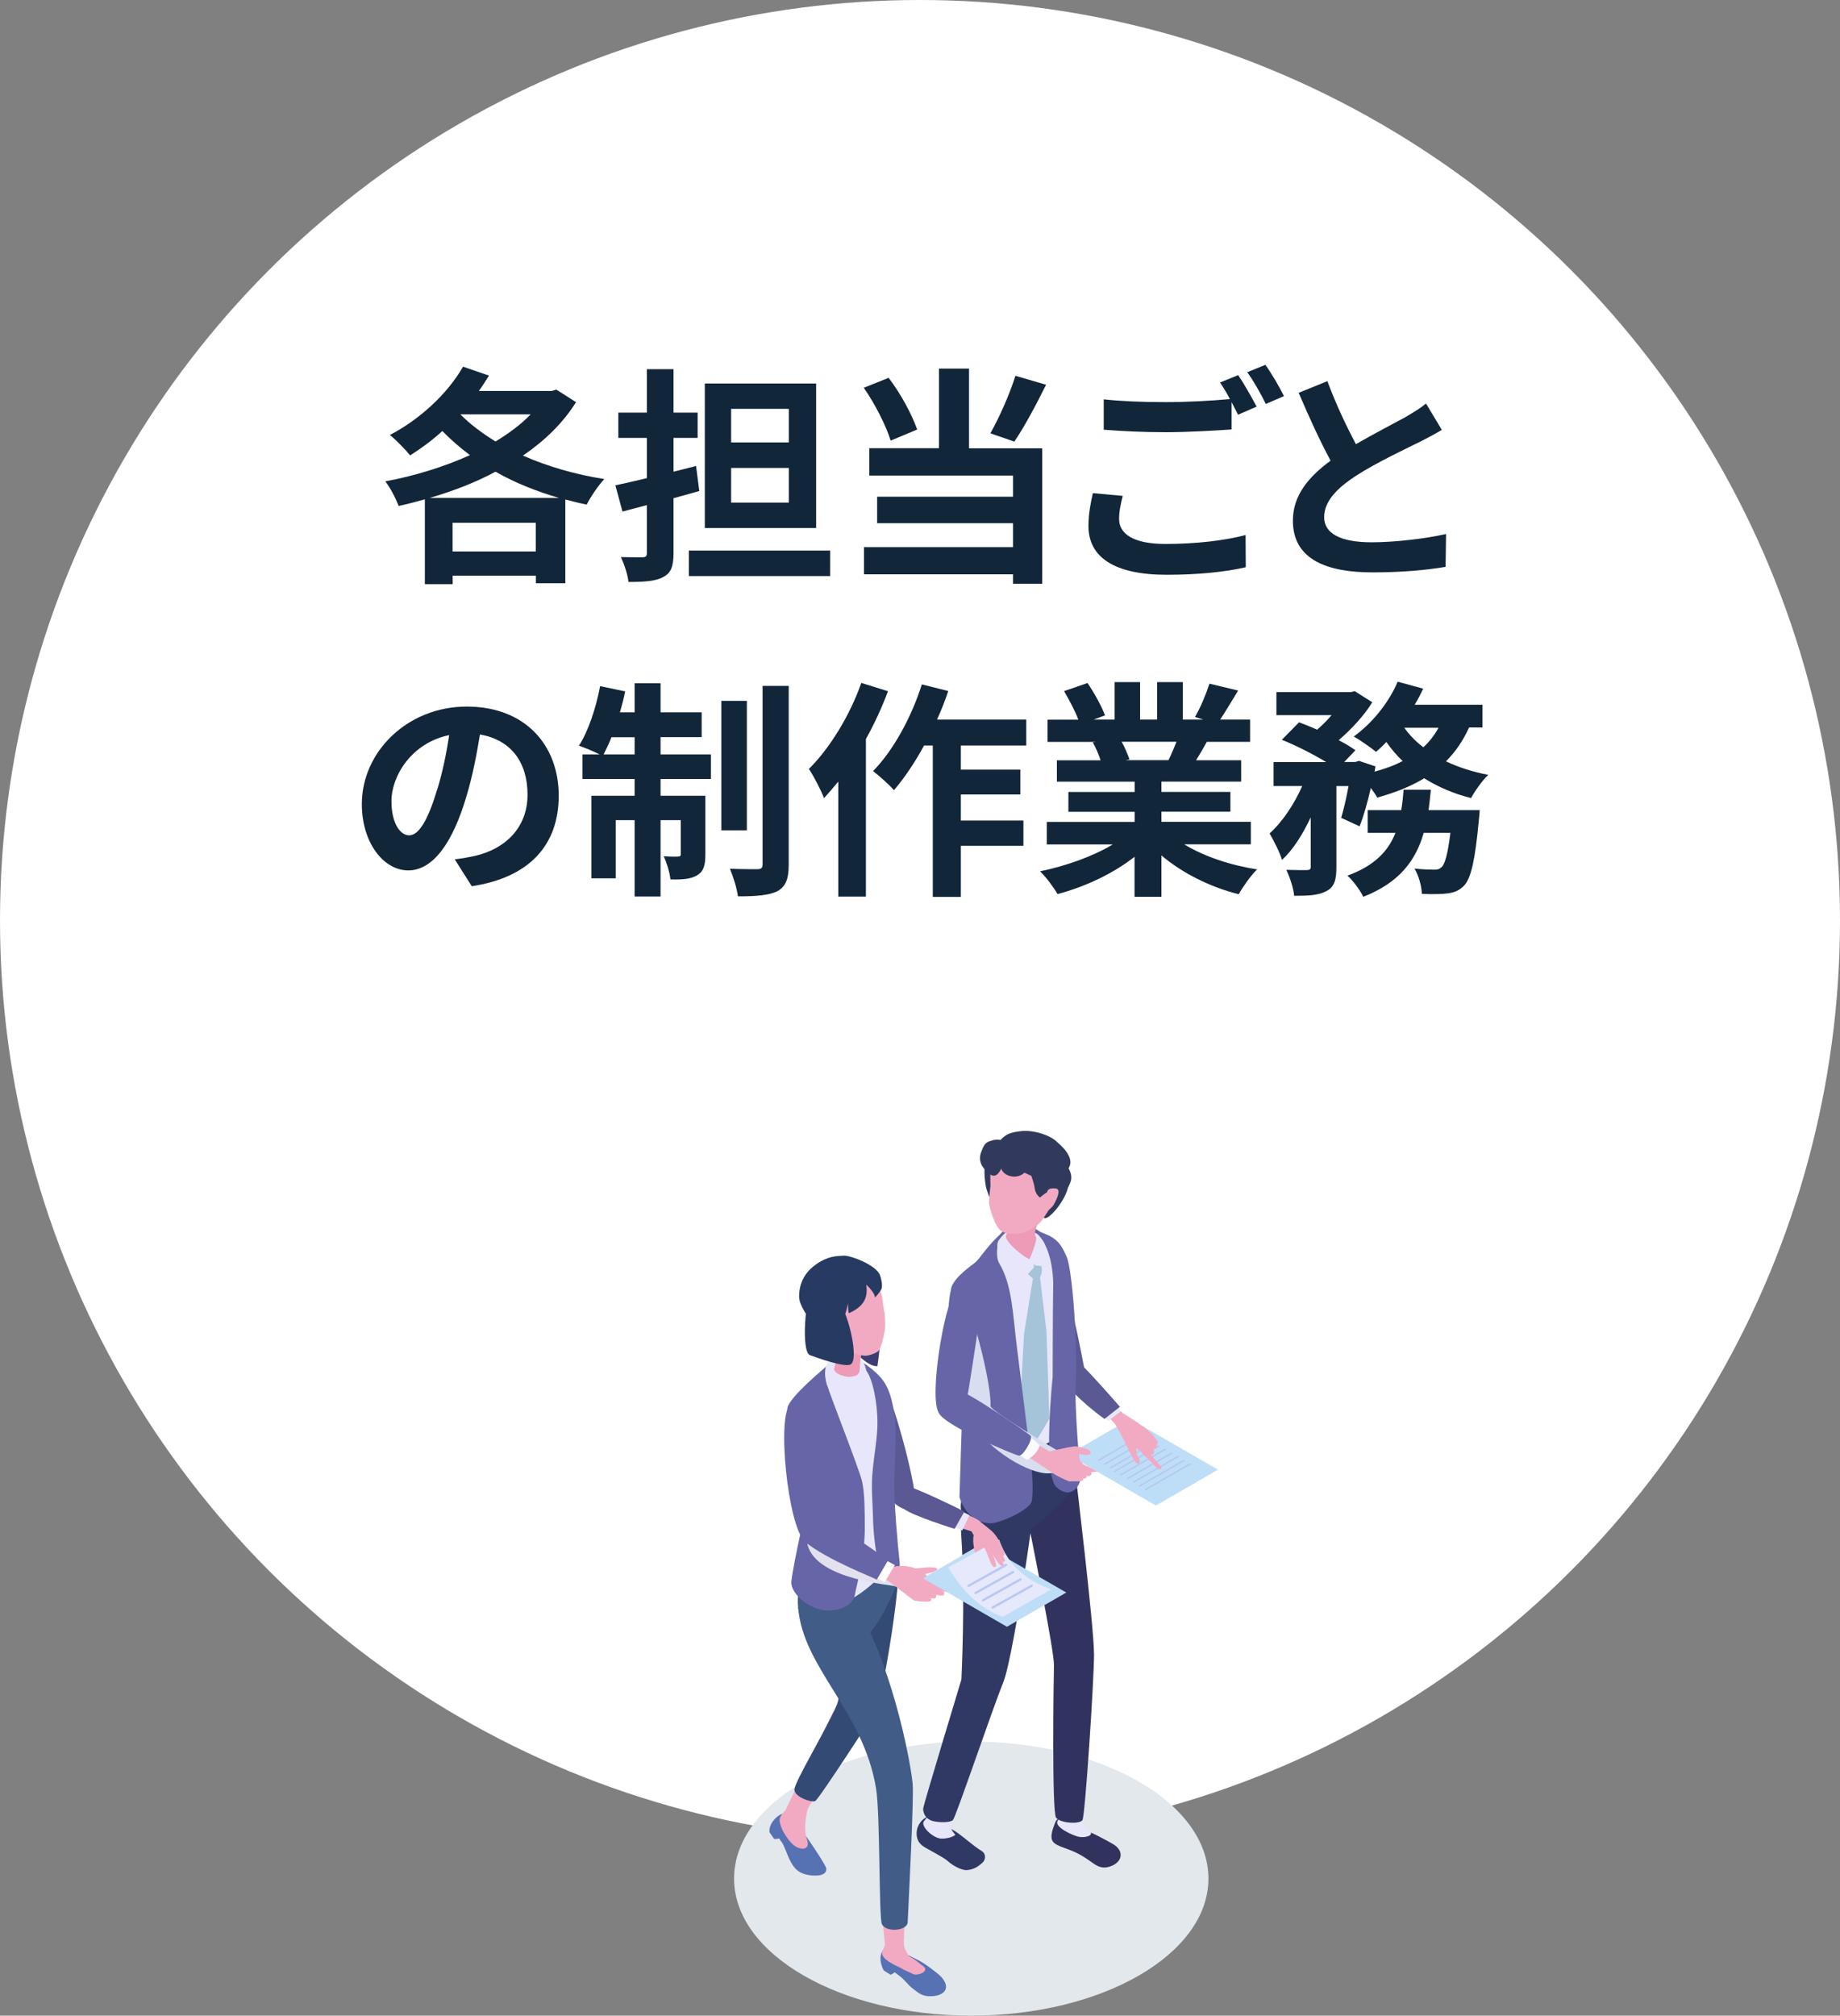 <?xml version="1.0" encoding="UTF-8"?>
<svg xmlns="http://www.w3.org/2000/svg" viewBox="0 0 200 219" width="200" height="219">
  <rect x="0" y="0" width="200" height="219" fill="#808080" stroke="none"/>
  <defs>
    <style>
      .cls-1 {
        fill: #b8c8f2;
      }

      .cls-1, .cls-2, .cls-3, .cls-4, .cls-5, .cls-6, .cls-7, .cls-8, .cls-9, .cls-10, .cls-11, .cls-12, .cls-13, .cls-14, .cls-15, .cls-16, .cls-17, .cls-18, .cls-19, .cls-20, .cls-21, .cls-22, .cls-23, .cls-24 {
        stroke-width: 0px;
      }

      .cls-25 {
        isolation: isolate;
      }

      .cls-2 {
        fill: #a5c3d9;
      }

      .cls-3 {
        fill: #5772b3;
      }

      .cls-4 {
        fill: #fff;
      }

      .cls-5 {
        fill: #bedef7;
      }

      .cls-6 {
        fill: #313a5d;
      }

      .cls-7 {
        fill: #e3e8ed;
      }

      .cls-7, .cls-15, .cls-19 {
        mix-blend-mode: multiply;
      }

      .cls-8 {
        fill: #fafbff;
      }

      .cls-9 {
        fill: #a5b7e8;
      }

      .cls-10 {
        fill: #ed9bb6;
      }

      .cls-11 {
        fill: #415c87;
      }

      .cls-12 {
        fill: #e8e6fb;
      }

      .cls-13 {
        fill: #263a62;
      }

      .cls-14 {
        fill: #334b74;
      }

      .cls-15 {
        fill: #d8def0;
      }

      .cls-16 {
        fill: #f2aac2;
      }

      .cls-17 {
        fill: #3c3e73;
      }

      .cls-18 {
        fill: #e6e8fb;
      }

      .cls-19 {
        fill: #e2e1ed;
      }

      .cls-20 {
        fill: #303864;
      }

      .cls-21 {
        fill: #6665a7;
      }

      .cls-22 {
        fill: #12263a;
      }

      .cls-23 {
        fill: #31335e;
      }

      .cls-24 {
        fill: #5a5994;
      }
    </style>
  </defs>
  <g class="cls-25">
    <g id="_レイヤー_2" data-name="レイヤー 2">
      <g id="_レイヤー_1-2" data-name="レイヤー 1">
        <g>
          <circle class="cls-4" cx="100" cy="100" r="100"/>
          <g>
            <path class="cls-22" d="m62.61,43.7c-1.42,2.27-3.42,4.2-5.77,5.8,2.65,1.17,5.67,2.05,8.85,2.55-.65.67-1.5,1.95-1.92,2.77-.8-.15-1.55-.35-2.32-.55v9.1h-3.2v-.82h-9.05v.92h-3.02v-9.22c-.95.27-1.9.52-2.85.72-.3-.8-.92-2-1.45-2.67,3.1-.57,6.32-1.55,9.2-2.85-1.07-.8-2.07-1.67-3-2.62-1.12,1.03-2.32,1.9-3.5,2.65-.48-.6-1.57-1.72-2.2-2.22,3.17-1.65,6.22-4.4,7.95-7.42l2.82.97c-.35.55-.7,1.12-1.1,1.67h7.92l.5-.15,2.15,1.37Zm-1.85,10.4c-2.47-.72-4.8-1.65-6.9-2.85-2.22,1.2-4.67,2.12-7.15,2.85h14.05Zm-2.52,5.82v-3.12h-9.05v3.12h9.05Zm-8.2-14.9c1.05,1.07,2.37,2.05,3.82,2.95,1.47-.9,2.77-1.85,3.82-2.95h-7.65Z"/>
            <path class="cls-22" d="m76.01,53.35c-.92.25-1.85.53-2.8.78v5.95c0,1.45-.27,2.17-1.1,2.6-.82.47-2.05.55-3.8.55-.07-.78-.47-1.95-.82-2.7.97.02,2.02.02,2.35.02.35,0,.47-.12.47-.47v-5.2l-2.65.7-.77-2.85c.97-.2,2.17-.48,3.42-.78v-4.37h-3.1v-2.75h3.1v-4.72h2.9v4.72h2.62v2.75h-2.62v3.67l2.45-.62.35,2.72Zm14.22,6.47v2.77h-15.35v-2.77h15.35Zm-1.52-2.45h-12.1v-15.7h12.1v15.7Zm-2.97-12.95h-6.27v3.65h6.27v-3.65Zm0,6.42h-6.27v3.77h6.27v-3.77Z"/>
            <path class="cls-22" d="m96.81,47.88c-.47-1.57-1.7-4-2.92-5.75l2.7-1.08c1.32,1.72,2.55,4.02,3.1,5.62l-2.87,1.2Zm8.52.83h7.95v14.72h-3.17v-1.03h-16.2v-2.95h16.2v-2.6h-14.77v-2.88h14.77v-2.3h-15.62v-2.97h7.57v-8.65h3.27v8.65Zm8.37-6.9c-1.1,2.22-2.37,4.6-3.45,6.17l-2.6-.9c.97-1.72,2.12-4.3,2.72-6.25l3.32.97Z"/>
            <path class="cls-22" d="m122.04,53.88c-.23.9-.4,1.67-.4,2.5,0,1.58,1.47,2.72,5.05,2.72,3.35,0,6.5-.38,8.7-.97l.02,3.5c-2.15.5-5.12.82-8.6.82-5.67,0-8.5-1.9-8.5-5.3,0-1.42.27-2.62.48-3.57l3.25.3Zm12.55-13.12c.62.92,1.52,2.5,2,3.42l-2.02.88c-.2-.4-.45-.88-.7-1.37v2.97c-1.72.12-4.8.3-7.15.3-2.6,0-4.75-.12-6.75-.27v-3.3c1.82.2,4.12.3,6.72.3,2.37,0,5.1-.15,7-.33-.35-.65-.73-1.3-1.08-1.8l1.97-.8Zm2.95-1.12c.67.92,1.6,2.52,2.02,3.4l-1.97.85c-.52-1.05-1.32-2.5-2.02-3.45l1.97-.8Z"/>
            <path class="cls-22" d="m156.73,46.7c-.75.45-1.55.88-2.45,1.33-1.55.77-4.65,2.22-6.9,3.67-2.07,1.35-3.45,2.77-3.45,4.5s1.72,2.72,5.15,2.72c2.55,0,5.9-.4,8.1-.9l-.05,3.57c-2.1.35-4.72.6-7.95.6-4.92,0-8.65-1.38-8.65-5.62,0-2.75,1.72-4.77,4.1-6.52-1.15-2.12-2.35-4.75-3.47-7.37l3.12-1.27c.95,2.57,2.1,4.95,3.1,6.85,2.02-1.17,4.17-2.27,5.35-2.92.92-.55,1.65-.97,2.27-1.5l1.72,2.87Z"/>
            <path class="cls-22" d="m49.42,93.37c.95-.12,1.65-.25,2.3-.4,3.17-.75,5.62-3.02,5.62-6.62s-1.85-5.97-5.17-6.55c-.35,2.1-.77,4.4-1.47,6.72-1.47,5-3.62,8.05-6.32,8.05s-5.05-3.02-5.05-7.2c0-5.7,4.97-10.6,11.4-10.6s10,4.27,10,9.67-3.2,8.9-9.45,9.85l-1.85-2.92Zm-1.92-7.5c.57-1.83,1.02-3.95,1.32-6-4.1.85-6.27,4.45-6.27,7.17,0,2.5,1,3.72,1.92,3.72,1.02,0,2.02-1.55,3.02-4.9Z"/>
            <path class="cls-22" d="m71.8,81.97h5.47v2.67h-5.47v1.82h4.87v6.37c0,1.15-.17,1.85-.9,2.27-.7.43-1.65.48-2.9.45-.07-.75-.4-1.8-.72-2.52.7.05,1.3.05,1.55.03.22,0,.3-.05.3-.3v-3.65h-2.2v8.3h-2.82v-8.3h-2.05v6.32h-2.65v-8.97h4.7v-1.82h-5.67v-2.67h1.87c-.65-.33-1.67-.75-2.25-.95,1.02-1.58,1.85-4.1,2.3-6.47l2.72.57c-.15.78-.35,1.53-.57,2.27h1.6v-3.15h2.82v3.15h4.47v2.7h-4.47v1.87Zm-2.82,0v-1.87h-2.52c-.27.7-.57,1.32-.85,1.87h3.37Zm12.2,8.25h-2.77v-14.07h2.77v14.07Zm4.55-15.7v19.4c0,1.6-.33,2.4-1.22,2.9-.92.47-2.37.57-4.3.57-.1-.82-.5-2.12-.87-3,1.27.05,2.57.05,3,.05.4-.02.55-.12.55-.55v-19.37h2.85Z"/>
            <path class="cls-22" d="m96.52,75.1c-.65,1.75-1.47,3.52-2.4,5.2v17.12h-3v-12.5c-.52.62-1.05,1.25-1.55,1.8-.27-.72-1.12-2.42-1.65-3.17,2.27-2.25,4.45-5.8,5.7-9.35l2.9.9Zm7.92,5.9v2.62h6.47v2.7h-6.47v2.83h6.8v2.75h-6.8v5.55h-3.05v-16.45h-.95c-1,1.85-2.15,3.55-3.27,4.85-.47-.55-1.65-1.6-2.27-2.07,2.2-2.25,4.17-5.85,5.3-9.42l2.87.72c-.35,1.05-.75,2.08-1.22,3.1h9.7v2.82h-7.1Z"/>
            <path class="cls-22" d="m128.72,91.74c2.12,1.3,5.02,2.27,7.92,2.72-.67.65-1.55,1.9-2,2.7-3.07-.77-6.1-2.27-8.4-4.22v4.5h-2.92v-4.35c-2.32,1.83-5.4,3.27-8.37,4.05-.42-.73-1.27-1.88-1.9-2.47,2.8-.58,5.75-1.62,7.9-2.92h-7.17v-2.45h9.55v-1.1h-7.2v-2.15h7.2v-1.12h-8.45v-2.32h4.75c-.2-.62-.52-1.38-.85-1.95l.3-.05h-5.22v-2.42h3.35c-.35-.95-1-2.15-1.55-3.1l2.55-.88c.73,1.08,1.55,2.55,1.9,3.52l-1.23.45h2.27v-4.07h2.77v4.07h1.85v-4.07h2.8v4.07h2.22l-.9-.28c.6-1.02,1.22-2.52,1.57-3.62l3.12.75c-.7,1.15-1.37,2.27-1.95,3.15h3.25v2.42h-4.7c-.4.73-.8,1.4-1.17,2h4.9v2.32h-8.67v1.12h7.5v2.15h-7.5v1.1h9.72v2.45h-7.25Zm-6.8-11.15c.35.65.67,1.38.85,1.92l-.43.08h4.67c.3-.6.6-1.32.87-2h-5.97Z"/>
            <path class="cls-22" d="m159.67,79.07c-.65,1.42-1.47,2.62-2.5,3.65,1.37.65,2.92,1.15,4.6,1.47-.65.6-1.47,1.77-1.87,2.52-1.9-.47-3.6-1.22-5.1-2.15-1.47.9-3.2,1.57-5.1,2.1-.15-.28-.4-.65-.7-1.05-.35,1.55-.77,3.05-1.22,4.17l-2-.92c.27-.92.57-2.17.8-3.45h-1.32v8.8c0,1.35-.2,2.15-1.07,2.6-.85.47-1.97.52-3.52.52-.07-.82-.47-2.02-.85-2.82.92.03,1.92.03,2.25.03.3-.03.4-.08.4-.38v-5.35c-.88,1.85-1.92,3.52-3.12,4.62-.25-.85-.9-2.08-1.35-2.88,1.37-1.22,2.67-3.17,3.55-5.15h-3.12v-2.6h5.72c-1.4-.85-3.27-1.8-4.82-2.42l1.87-1.9c.6.22,1.3.5,1.97.8.55-.48,1.1-1.03,1.57-1.58h-6v-2.5h8.07l.45-.1,1.9,1.2c-.85,1.4-2.25,2.92-3.65,4.12.72.38,1.35.75,1.82,1.1l-1.22,1.27h1.2l.4-.12,1.8.6-.1.57c1.1-.3,2.15-.67,3.05-1.15-.65-.62-1.25-1.33-1.77-2.07-.37.4-.75.75-1.12,1.07-.57-.47-1.72-1.27-2.42-1.67,1.95-1.4,3.8-3.65,4.77-5.95l2.77.75c-.27.6-.57,1.17-.92,1.75h7.37v2.47h-1.45Zm1.17,8.95s-.05.77-.1,1.12c-.4,4.32-.85,6.25-1.57,7.05-.55.58-1.07.77-1.82.88-.62.08-1.65.1-2.8.05-.02-.83-.35-2-.8-2.75.9.1,1.75.12,2.15.12.35,0,.55-.05.8-.28.35-.33.67-1.4.95-3.72h-2.9c-.85,2.97-2.62,5.4-6.57,6.95-.33-.7-1.1-1.75-1.72-2.3,3-1.1,4.45-2.7,5.22-4.65h-3.02v-2.47h3.65c.12-.72.2-1.45.25-2.22h2.97c-.08.75-.15,1.5-.25,2.22h5.57Zm-8.2-8.95c.55.78,1.25,1.5,2.07,2.12.67-.6,1.22-1.33,1.65-2.12h-3.72Z"/>
          </g>
        </g>
        <g>
          <ellipse class="cls-7" cx="105.57" cy="204.11" rx="25.78" ry="14.89"/>
          <g>
            <g>
              <g>
                <polygon class="cls-5" points="132.39 159.68 125.64 163.58 119.3 159.92 116.09 158.07 122.84 154.17 132.39 159.68"/>
                <g>
                  <polygon class="cls-1" points="126.09 157.12 121.16 159.96 120.99 159.86 125.92 157.02 126.09 157.12"/>
                  <polygon class="cls-1" points="126.77 157.49 121.84 160.33 121.67 160.23 126.6 157.39 126.77 157.49"/>
                  <polygon class="cls-1" points="127.51 157.89 122.58 160.73 122.41 160.63 127.34 157.79 127.51 157.89"/>
                  <polygon class="cls-1" points="128.19 158.26 123.26 161.1 123.1 161.01 128.02 158.16 128.19 158.26"/>
                  <polygon class="cls-1" points="128.81 158.71 123.88 161.55 123.71 161.45 128.64 158.61 128.81 158.71"/>
                  <polygon class="cls-1" points="129.49 159.08 124.56 161.92 124.39 161.83 129.32 158.98 129.49 159.08"/>
                  <polygon class="cls-1" points="124.37 155.89 119.45 158.74 119.28 158.64 124.21 155.8 124.37 155.89"/>
                  <polygon class="cls-1" points="124.99 156.34 120.07 159.18 119.9 159.09 124.82 156.24 124.99 156.34"/>
                  <polygon class="cls-1" points="125.67 156.71 120.75 159.56 120.58 159.46 125.5 156.61 125.67 156.71"/>
                </g>
              </g>
              <g>
                <g>
                  <g>
                    <path class="cls-16" d="m124.83,157.83c.2.16,1.02-1.41.67-1.64-.33-.78-3.43-2.63-3.43-2.63l-1.03-.98-1.29.54,1.47,1.64s.75,1.32.96,1.75c.11.23.4.03,1.29.79.81.75,1.24.45,1.36.54Z"/>
                    <path class="cls-16" d="m122.18,156.5c.12.28.38.84.56,1.17.2.38.76,1.54,1,1.36.13-.09.23-.35,0-.66-.41-.57-.14-2.25-.37-2.48-.24-.23-1.42.08-1.18.62Z"/>
                  </g>
                  <polygon class="cls-18" points="121.16 152.65 121.87 153.31 120.45 154.39 119.86 153.77 121.16 152.65"/>
                </g>
                <path class="cls-24" d="m116.35,147.23c.68.2,5.38,5.62,5.38,5.62l-1.68,1.32c-2.5-1.8-4.57-3.94-5.79-5.76l2.09-1.18Z"/>
                <path class="cls-24" d="m116.1,141.28c.49.52,1.79,7.58,1.79,7.58l-2.12.28c-1.24-2.82-1.94-5.71-2.07-7.9l2.4.04Z"/>
                <path class="cls-16" d="m124.93,156.33c.04.16.19.3.3.42.1.1.13.12.23.21.25.1.49-.11.36-.38-.1-.14-.44-.59-.61-.57-.07,0-.13.03-.18.07-.07.06-.11.15-.11.26Z"/>
                <path class="cls-16" d="m123.91,157.57c.07.18.42.54.57.66.13.1,1.25,1.27,1.39,1.37.3.07.48.01.3-.28-.14-.15-1.62-1.98-1.81-1.94-.08.02-.45.07-.44.19Z"/>
                <path class="cls-16" d="m124.56,156.61c.09.21.3.39.46.53.14.13.18.15.33.26.31.11.53-.18.31-.53-.16-.18-.66-.75-.86-.72-.21.04-.29.22-.24.45Z"/>
                <path class="cls-16" d="m124.04,157.2c.09.23.34.42.53.57.17.13.21.16.39.27.39.1.64-.18.41-.57-.18-.19-.7-.87-.95-.81-.28.06-.4.28-.37.54Z"/>
              </g>
            </g>
            <g>
              <path class="cls-9" d="m116.72,146.75s-.57-8.84-1.27-9.94c-2.72-3.62-5.61-1.22-5.38.71.23,1.93,2.26,10.25,3.93,11.08,1.67.83,2.41.07,2.72-1.85Z"/>
              <g>
                <g>
                  <path class="cls-23" d="m118.71,199.19c-.4-.17-.98-.6-1.24-1.13-.14-.27.01-1.01-1.27-.86-1.28.14-1.48.7-1.56.96-.08.26-.62,1.4-.17,1.96.45.56,1.72.68,3.08,1.48,1.16.69,1.54,1.18,2.25,1.29.71.12,1.82-.38,1.98-1.1.16-.72-.39-1.18-.8-1.43-.41-.25-1.86-1.01-2.26-1.19Z"/>
                  <path class="cls-12" d="m117.43,195.61l-2.3-.07c-.13.61.37,1.3-.18,2.33-.36.66,1.71,1.58,2.31,1.7.74.15,1.66-.18,1.2-.55-.6-.48-1.71-1.64-1.03-3.41Z"/>
                  <path class="cls-23" d="m118.91,179.63c0-2.88-2.01-19.54-2.01-19.54l-5.61,2.87c.91,4.61,3.31,16.46,3.27,17.97-.04,1.51-.24,15.95.23,16.56.46.61,2.58.74,2.87.26.29-.48,1.26-15.24,1.26-18.12Z"/>
                </g>
                <path class="cls-20" d="m116.48,156.52c.41,1.08.31,4.84.31,4.84.27.56-5.36,5.96-6.93,5.62-.99-.21-5.3-2.75-5.39-2.99-.3-.78,1.08-5.21,1.23-5.97.3-1.52,4.77-2.89,6.55-3.23.84-.16,3.83.65,4.24,1.73Z"/>
                <g>
                  <path class="cls-20" d="m106.76,202.41c.43-.37.41-1.01-.05-1.29-1.15-.72-2.35-1.9-3.24-2.36-.54-.28-1.92-1.65-2.63-1.38-.71.27-1.21,1.04-1.21,1.8s.33,1.13.69,1.4,2.23,1.2,2.64,1.58c.78.71,1.75,1.07,2.13,1.03.8-.07,1.24-.41,1.67-.78Z"/>
                  <path class="cls-12" d="m103.65,195.56l-1.95-.78s-.37,2.12-1.25,3.07c-.49.53,1,1.92,1.9,1.92s1.54-.36,1.47-.45c-1.49-1.64-.16-3.76-.16-3.76Z"/>
                  <path class="cls-20" d="m105.26,159.54c-.14.36-1.07,3.02-.76,7.59.44,6.44,0,15.35,0,15.35,0,0-4.11,13.58-4.15,13.98-.04.39.16,1.25,1.23,1.44,1.07.19,1.85.02,2-.15.33-.36,4.31-12.12,5.48-14.99,1.17-2.87,4.09-23.14,3.77-23.81-1.35-2.89-6.1-3.07-7.58.6Z"/>
                </g>
              </g>
              <g>
                <path class="cls-21" d="m109.79,133.11c-1.27.86-3.22,3.73-3.22,3.73l3.61,21,5.68-2.63.17-17.59s-2.13-3.24-2.63-3.55c-.51-.32-2.34-1.81-3.61-.95Z"/>
                <path class="cls-12" d="m109.8,133.76c-1.27.86-3.24,3.19-3.24,3.19l3.62,21.54,5.68-2.63.17-17.59s-2.28-3.58-2.78-3.89c-.51-.32-2.19-1.47-3.46-.61Z"/>
                <path class="cls-2" d="m113.76,144.77l-.72-5.99c.37-.59.15-1.59-.09-1.86-.2-.23-1-1.02-1-1.02l-.76,2,1.08,1.02-.96,6.02-.56,10.14,1.81,1.59,1.5-2.51-.31-9.39Z"/>
                <path class="cls-21" d="m111.68,133.34s.88.3,1.94.73c1.35.55,1.76,1.2,2.34,2.53.57,1.34,1.2,9.07.96,14.19-.1,2.14.38,8.14.53,9.41.14,1.27-1.08,2.78-2.61,1.39-1.53-1.39-.42-11.99-.42-11.99,0,0,.01-7.7.06-10.26-.18-5.3-2.79-6-2.79-6Z"/>
                <path class="cls-21" d="m103.38,139.99c.33-1.28,2.3-2.52,2.71-2.9.41-.38,1.42-1.92,2.55-2.9,0,0-.58,2.16-.03,3.07,1.42,2.35,1.47,5.53,1.91,9,.44,3.47,1.28,10.3,1.28,10.3,0,0,.68,4.59.35,6.52-.17.98-3.52,2.43-4.43,2.43-2.7,0-3.43-2.86-3.43-2.86l.3-9.47c-.94-3.65-.93-5.51-1.44-8.57-.17-1.04-.09-3.32.24-4.61Z"/>
                <path class="cls-15" d="m105.64,154.44c1.81,3.24,6.39,5.76,8.37,5.64,1.98-.11,2.82-1.35,2.82-1.35,0,0-9.21-5.4-9.17-5.97.15-2.21-1.85-9.79-2.29-10.15-1.21-.99-1.51-.09-1.36,1.24.07.59-.01,7.65,1.62,10.58Z"/>
              </g>
              <g>
                <path class="cls-12" d="m112.12,134.38c.49.19.24,3.36.24,3.36l-1.86,2.03s-2.68-3.86-1.96-4.97c.72-1.12,1.78-1.54,1.78-1.54,0,0,1.48,1,1.8,1.12Z"/>
                <path class="cls-10" d="m112.56,134.3c.19.58.31.54.43,1.24.11.63.17,1.55-.71,1.41-.88-.14-3.07-2.07-2.94-2.64.13-.58.58-.8.04-2.66-.38-1.32-.13-1.67-.13-1.67,0,0,2.07.71,3.58,2.23.38.38-.53,1.31-.28,2.1Z"/>
                <path class="cls-12" d="m114.28,137.65l-1.74-.15c-.44-.63-.68-.62-.68-.62,0,0,1.06-2.21.73-2.86,0,0,.35.17.78.81.43.64.91,2.82.91,2.82Z"/>
                <g>
                  <path class="cls-6" d="m107.55,125.79c-.88.56-.44,2.75-.4,3.06.04.31.38,1.21.38,1.21,0,0,1.13-1.18,1.32-2.49.18-1.28-1.02-1.96-1.3-1.78Z"/>
                  <path class="cls-6" d="m116.03,128.1c-.35-.7-1.68,0-2.25.36-.88.56-.87,3.49-.83,3.8.04.31.47-.01.47-.01.38.78,3.3-2.8,2.61-4.15Z"/>
                  <path class="cls-16" d="m110.78,134.02c-.79.04-1.19.14-1.91-.25-.72-.4-1.36-2.62-1.37-3.09,0-.47.16-1.84.16-1.84,0,0-.03-.93-.01-1.33.16-3.27,3.26-4.72,5.94-3.42,3.42,1.66,2.03,4.3.9,6.52-.17.34-1.06,1.82-1.42,2.2-.36.38-1.51,1.18-2.31,1.21Z"/>
                  <path class="cls-6" d="m116.14,126.94c.6-.87-.19-1.98-1.19-2.81-.87-.92-2.91-1.4-4.06-1.22-.57.09-1.64.11-2.38,1.3-.74,1.19.29,2.69.29,2.69,0,0,.14.7,1.08.9.94.2,1.47-.39,1.47-.39l.75.35s.29.76.37,1.36c.09.68.57.99.57.99,0,0,1.7-1.48,1.6-.44.25.1.66,1.1,1.26-.27.33-.77.89-1.26.26-2.45Z"/>
                  <path class="cls-6" d="m108.04,123.86c.86-.22,2.01.53,2.31,1.06l-1.46,1.51s.13.5-.42,1.09c-.55.59-1.12-.18-1.12-.18,0,0-1.2-.82-.72-2.12.39-1.06.55-1.14,1.4-1.36Z"/>
                  <path class="cls-16" d="m114.75,129.13c.54.05.3.86-.25,1.82-.06.1-.56.67-.75.57-.27-.13-.09-1.05-.05-1.23.17-.68-.12-1.27,1.04-1.16Z"/>
                </g>
              </g>
            </g>
            <g>
              <path class="cls-24" d="m95.76,149.84c-.65-.63.45,6.11.23,6.67-.37.92-.37,5.84,1.57,7.08,2.56,1.65,1.8-1.77,1.8-1.77-.7-4.27-2.88-11.29-3.6-11.98Z"/>
              <g>
                <g>
                  <g>
                    <path class="cls-3" d="m83.65,199.1c-.15-.85.71-1.8,1.34-2.01.62-.21,1,.31,1.28.64,1.38,1.66,3.51,4.96,3.54,5.26s-.06.55-.52.71c-.46.15-1.54.12-2.25-.24-.71-.36-.97-.97-1.24-1.46-.08-.14-.5-1.25-.69-1.62-.12-.24-.31-.4-.41-.63-.23.06-.55.07-.57.04-.21-.34-.47-.68-.47-.68Z"/>
                    <path class="cls-16" d="m87.75,196.73c.19-.94,5.36-8.16,5.6-8.59l-2.75-2.19c-.4.73-4.24,8.7-5.22,10.72-.25.25-.65.72-.64,1.08.06,1.11,1.16,2.5,1.67,2.83.73.47,1.72.43,1.29-.77-.33-.91-.15-2.14.04-3.08Z"/>
                  </g>
                  <path class="cls-14" d="m93.16,173.33s-1.8,10.94-2.17,11.83c-1.18,2.81-4.71,8.53-4.64,9.32.07.79,1.84,1.38,2.25,1.21.41-.18,6.54-9.69,6.54-9.69.85-1.52,3.07-15.57,2.35-15.95-2-1.04-4.33,3.27-4.33,3.27Z"/>
                </g>
                <g>
                  <g>
                    <path class="cls-3" d="m96.06,214.09s-.64-1.07-.2-2.01c.44-.95,3.02.42,3.72.78.78.32,2.33,1.53,2.65,1.85.42.43.65.9.59,1.28-.15.83-1.4.99-2.16.87-.73-.12-1.16-.62-1.59-.91-.13-.09-.94-1.01-1.25-1.23-.2-.14-.38-.29-.57-.43-.17.15-.44.28-.46.26-.32-.19-.73-.46-.73-.46Z"/>
                    <path class="cls-16" d="m100.29,213.57c-.3-.16-.63-.57-1.45-1.02-.05-.03-.56-.77-.59-1.27-.03-.5.08-1.69.08-3.23,0-3.22-2.49-2.9-2.38.35.03.76.18,2.42.24,2.91-.01.02-.11.36-.23.57-.56.98,1.79,1.82,2.01,1.97.34.24,1.08.51,1.21.6.46.32,2.03-.27,1.1-.88Z"/>
                  </g>
                  <path class="cls-11" d="m99.21,193.94c-.11-1.74-1.88-11.87-5.79-18.88.31-.21-6.67-.43-6.67-.43.52,6.62,7.06,11.19,8.47,19.66.47,2.82.29,14.21.65,14.8.58.95,2.75.64,2.79-.22.14-2.94.66-13.19.55-14.93Z"/>
                </g>
                <path class="cls-11" d="m97.79,170.1c-.06.68.07,1.32-.81,3.2-.86,1.86-2.11,4.39-4.25,5.69-.79.48-1.84.26-2.65-.19-.81-.45-2-.71-3.17-3.53-.61-1.47.4-5.44.73-5.91.81-1.15,4.61,1.31,5.82.19.69-.64,4.4-1.06,4.33.55Z"/>
              </g>
              <path class="cls-12" d="m86.93,152c.62-1.02,1.94-2.99,4.48-3.92,2.4-.89,5.26,2.91,5.36,3.98.14,1.5.56,3.13.43,4.53-.12,1.4-1.08,2.15-1.24,3.48-.25,2.13.22,2.9.31,3.27.79,3.06,1.09,4.49.76,5.95-.33,1.46-4.37,5.07-6,4.86-1.63-.21-3.73-1.09-4.32-1.89-.59-.8,1.72-7.32,1.91-8.75.25-1.94-4.96-6.17-1.69-11.51Z"/>
              <g>
                <path class="cls-12" d="m86.98,153.78c.33-1.4,1.7-3.97,2.9-5.06l2.91-.89s2.48,1.16,3.5,2.72c1.03,1.56.68,6.07.48,7.67-.2,1.6.06,9.23.06,9.23,0,0-4.4,4.58-6.47,4.61-2.13.04-2.28-5.8-2.36-9.65-.08-3.67-1.18-7.95-1.02-8.63Z"/>
                <g>
                  <path class="cls-21" d="m92.96,147.54s1.6.82,2.76,2.12c1.16,1.29,1.45,3.45,1.58,4.89.13,1.46-.04,4.28-.1,6.34-.06,2.12.42,7.48.58,8.74.16,1.26-1.31,2.64-1.79,1.96-.12-.17-1.03-2.9-1.1-6.79-.03-1.37-.19-3.03-.08-4.49.16-2.19.62-4.17.56-6.09-.09-2.98-.89-5.3-1.45-5.48-.75-.23-.97-1.21-.97-1.21Z"/>
                  <path class="cls-21" d="m85.58,152.98c.3-1.28,3.89-4.19,4.99-5.18,0,0-.93,1.76-.64,2.76.32,1.11,3.45,9.03,3.76,10.34.31,1.32.3,3.33.31,5.04.02,3.22-.97,6.6-1.05,7.2-.13.93-1,1.81-2.94,1.84-1.94.03-4.14-1.84-3.99-3.17.22-2.04,1.79-8.82,1.79-8.82,0,0-2.52-8.74-2.21-10.01Z"/>
                </g>
              </g>
              <g>
                <g>
                  <path class="cls-12" d="m93.64,147.82c.55.2.78,2.75.78,2.75l-2.41.81s-1.76-2.47-1.55-3.22c.15-.52,2.62-.54,3.18-.34Z"/>
                  <path class="cls-12" d="m90.38,147.66c1.23-.79,2,.1,2,.1-.17,0-2.46,2.8-2.46,2.8,0,0-.77-2.11.46-2.89Z"/>
                  <g>
                    <path class="cls-17" d="m95.37,148.43c-1.17.12-3.06-2.11-3.69-3.19-.3-.52,1.2-6.62,1.2-6.62,0,0,1.75-.25,2.57,1.47.91,1.92-.08,8.35-.08,8.35"/>
                    <path class="cls-10" d="m94.17,146.22c-.77.69-.64,2.01-.74,2.74-.09.73-2.06,1.42-2.66.76-.69-.76.49-.58-.07-4.39-.27-1.86,3.64.74,3.47.9Z"/>
                    <path class="cls-16" d="m94.05,147.31c.44-.03,1.1-.25,1.41-.51.31-.26.7-1.87.75-2.61.03-.42-.05-1.5-.05-1.5,0,0-.17-.77-.19-1.11-.15-2.89-2.84-3.74-5.2-2.58-3.01,1.48-1.51,3.28-.45,5.42.15.3.46,1.69.78,2.02.32.34,2.6.88,2.95.86Z"/>
                    <path class="cls-13" d="m88.64,137.41c1.41-.97,2.26-.93,3.05-.98.74-.05,3.41.96,3.93,2.04.06.13.39,1.17.18,1.6-.21.43-.7.91-.7.91,0,0,.07-.46-.95-1.41.24,1.44-.29,2.4-1.86,3.1-.12.05-.11-1.05-.11-1.05,0,0-.25,1.09-.31,1.12-.37.17-1,.02-1.45.15,0,0-.09,2.43,0,3.02,0,0-3.56-3.17-3.56-5.04,0-1.88,1.05-2.94,1.78-3.44Z"/>
                    <path class="cls-13" d="m88.21,140.74s2.23-.29,3.09.88c.96,1.31,2.06,6.03,1.18,6.61-.59.39-3.55-.66-4.44-.99-1-.38-.47-6.56.16-6.51Z"/>
                  </g>
                </g>
                <path class="cls-12" d="m90.59,148.18c-.05.52.02,1.1,1.33,1.38.38.08.8.02,1.26-.14l.2.46s-1.86,2.73-1.86,2.73c0,0-1.34-1.63-1.62-2.27-.29-.65,0-1.9.68-2.16Z"/>
              </g>
              <g>
                <path class="cls-19" d="m90.33,165.98l6.26,4.35.8,2.05c-.3-.21-8.59-.67-9.61-4.52-.21-.77.89-3.01,2.56-1.88Z"/>
                <path class="cls-21" d="m90.17,166.65s-.41.88-2.32.94c-1.9.06-3.4-12.37-2.16-14.7.22-.41,1.33,1.33,1.8,1.63.47.29,2.68,12.13,2.68,12.13Z"/>
                <g>
                  <g>
                    <path class="cls-16" d="m103.32,172.57c-.14,0-2.18-1.18-3.23-1.35,0,0-.09,1.02.04,1.06.44.13,3.01.85,3.29.71.14-.07.2-.4-.1-.41Z"/>
                    <path class="cls-16" d="m102.58,173.28c.04-.1.09-.28-.05-.38-.18-.13-1.51-.41-1.71-.45-.64-.15-1.38-.42-1.38-.42l-.33.8c.17.02,1.96.3,1.96.3,0,0,1.42.39,1.51.15Z"/>
                    <path class="cls-16" d="m101.7,173.6c.04-.1.12-.27-.02-.36-.18-.13-.54-.17-.74-.29-.08-.05-.65-.22-.85-.26-.64-.15-.6.45-.15.6.45.15,1.67.55,1.76.31Z"/>
                    <path class="cls-16" d="m101.2,173.88c.01-.11.02-.3-.13-.36-.21-.08-.57-.04-.79-.1-.09-.03-.69-.05-.89-.05-.65,0,.14.59.39.6.26.02,1.39.16,1.42-.09Z"/>
                  </g>
                  <path class="cls-16" d="m100.01,173.5s.25.07.37-.02c.14-.1.13-.42.13-.42,0,0,.34-.07.5-.17.16-.09.16-.42.1-.61-.06-.2.07-1.31-1.66-1.9-1.73-.59-3.61.06-3.47.46.14.4.02.59.58.97,1.17.79,2.89,2.25,2.81,2.06.07.1.26.08.42,0,.16-.08.28-.22.21-.37Z"/>
                </g>
                <path class="cls-16" d="m97.54,170.81c.22-.19,4.05-.79,4.3-.38.25.41-1.57.56-1.75.78-.21.26.34.61.04.71-.3.1-3.03-.74-2.59-1.11Z"/>
                <polygon class="cls-4" points="94.76 171.13 96.15 171.9 97.27 170.05 95.86 169.29 94.76 171.13"/>
                <path class="cls-21" d="m90.28,165.16l6.26,4.35-1.24,2.12c-.3-.21-5.4-2.14-7.8-4.11-.61-.5,1.12-3.5,2.78-2.36Z"/>
                <g>
                  <polygon class="cls-18" points="114.38 172.51 108.75 175.76 100.78 171.17 106.41 167.92 114.38 172.51"/>
                  <g>
                    <polygon class="cls-1" points="109.91 170.67 105.85 173.02 105.71 172.94 109.77 170.59 109.91 170.67"/>
                    <polygon class="cls-1" points="110.47 170.98 106.41 173.32 106.27 173.24 110.33 170.9 110.47 170.98"/>
                    <polygon class="cls-1" points="111.08 171.31 107.02 173.65 106.88 173.57 110.94 171.23 111.08 171.31"/>
                    <polygon class="cls-1" points="111.64 171.61 107.58 173.96 107.44 173.88 111.5 171.53 111.64 171.61"/>
                    <polygon class="cls-1" points="112.15 171.98 108.09 174.33 107.95 174.25 112.01 171.9 112.15 171.98"/>
                    <polygon class="cls-1" points="112.71 172.29 108.65 174.63 108.51 174.55 112.57 172.21 112.71 172.29"/>
                  </g>
                </g>
              </g>
              <g>
                <g>
                  <polygon class="cls-5" points="115.9 173.03 109.45 176.75 100.34 171.49 106.78 167.77 115.9 173.03"/>
                  <path class="cls-16" d="m105.78,167.37c0,.34.14,1.35.28,1.58.14.23.07.45.2.72.22.09.43-.32.37-.6-.07-.28.7-1.02.65-1.44-.09-.69-1.07-.96-1.25-.96-.24,0-.24.23-.24.71Z"/>
                  <g>
                    <path class="cls-18" d="m114.25,172.69l-5.28,2.98c-2.53-.98-4.33-2.74-5.9-5.37l5.52-3.03c1.08,3.06,3.1,4.45,5.66,5.42Z"/>
                    <g>
                      <path class="cls-1" d="m107.9,174.78s-.08-.02-.11-.06c-.03-.06-.01-.13.05-.17l4.25-2.37c.06-.03.13-.01.16.05.03.06.01.13-.05.17l-4.25,2.37s-.04.02-.06.02Z"/>
                      <path class="cls-1" d="m106.84,174s-.08-.02-.11-.06c-.03-.06-.01-.13.05-.17l4.09-2.28c.06-.03.13-.01.16.05.03.06.01.13-.05.17l-4.09,2.28s-.04.02-.06.02Z"/>
                      <path class="cls-1" d="m106.04,173.2s-.08-.02-.11-.06c-.03-.06-.01-.13.05-.17l4.09-2.28c.06-.03.13-.01.16.05s.01.13-.05.17l-4.09,2.28s-.04.02-.06.02Z"/>
                      <path class="cls-1" d="m105.27,172.43s-.08-.02-.11-.06c-.03-.06-.01-.13.05-.17l4.09-2.28c.06-.03.13-.01.16.05s.01.13-.05.17l-4.09,2.28s-.04.02-.06.02Z"/>
                    </g>
                  </g>
                </g>
                <g>
                  <g>
                    <path class="cls-16" d="m106.19,165.09c-.41-.24-.45.37-.61.67-.16.3,0,.57.12.82.11.25,1.31,1.74,1.44,1.72.41-.08,1.97.21,1.48-.82-.18-.39-.51-.86-.83-1.14-.55-.47-1.35-1.1-1.61-1.25Z"/>
                    <path class="cls-16" d="m103.86,164.05l-.96,1.49,2.74.86.96-1.02c-.5-.52-2.74-1.34-2.74-1.34Z"/>
                    <polygon class="cls-12" points="104.06 163.97 103.22 165.64 104.58 166.3 105.38 164.63 104.06 163.97"/>
                    <g>
                      <path class="cls-16" d="m108.97,169.65c-.08-.08-.35-.61-.64-1.03-.22-.32-.46-.55-.5-.63-.09-.15-.2-.32-.27-.47-.04-.32.32-.45.6-.22.13.16,1.04,2.12,1.07,2.21.03.08-.11.28-.26.14Z"/>
                      <path class="cls-16" d="m108.81,168.88c-.15-.14-1.04-1.49-1.14-1.66-.09-.15-.2-.32-.27-.47-.04-.32.75.25,1.04.49.19.22.82,1.47.74,1.67-.08.22-.22.11-.37-.03Z"/>
                      <path class="cls-16" d="m108.52,169.83c-.14-.19-.75-1.13-.85-1.3-.09-.15-.2-.32-.27-.47-.04-.32.17-.51.46-.28.13.16,1.13,1.92,1.21,2.12.08.21-.17.45-.54-.07Z"/>
                      <path class="cls-16" d="m107.7,169.83c-.18-.42-.58-1.52-.83-1.94-.04-.51.33-.47.7.25.26.44.79,1.83.69,2.02-.11.21-.38.12-.55-.33Z"/>
                    </g>
                  </g>
                  <path class="cls-24" d="m98.53,161.49c-.79.02-1.26,1.66-.31,2.43.95.77,5.54,2.19,5.54,2.19l1.07-1.88s-5.53-2.76-6.31-2.74Z"/>
                </g>
              </g>
            </g>
            <g>
              <g>
                <g>
                  <path class="cls-16" d="m117.76,159.12l.86.4.68.39s-1.09.07-1.47-.04c-.25-.07-.83-.44-1.01-.59-.3-.25-.19-.88.27-.98.03.06.66.82.66.82Z"/>
                  <path class="cls-16" d="m116.91,159.92c.62.3,1.41.48,1.41.48.38-.09.53-.52-.06-.65,0,0-1.07-.55-1.54-.2-.22.43-.06.26.2.38Z"/>
                  <path class="cls-16" d="m116.58,160.06c0,.72,1.64.79,1.54.34-.07-.31-.79-.37-1.07-.53-.32-.19-.44,0-.47.19Z"/>
                  <path class="cls-16" d="m116.3,160.48c-.15.06,0,.15-.07.3-.03.06.51.18.59.17.21-.01.92.03.92-.19,0-.22-1.09-.42-1.44-.29Z"/>
                  <path class="cls-16" d="m115.21,157.5s.19-.16,1.6-.35c.27-.03,2.05.3,1.7.81-.16.24-1.09.05-1.3,0-.57-.12-.03.69-.58.85-.71.21-1.42-1.32-1.42-1.32Z"/>
                  <path class="cls-16" d="m114.13,157.7c-.08.03-1.52-.86-1.52-.86l-1.07,1.29s2.86,1.92,3.16,2.1c.54.33,1.47.71,1.47.71,0,0,.55.11.71-.2.12-.22.27-.44.35-.68.26-.73.17-1.88-.16-2.55-.22-.43-2.61.04-2.94.19Z"/>
                </g>
                <g>
                  <path class="cls-8" d="m110.11,157.66l1.53.96c.71-.42,1.21-.94,1.37-1.61l-1.34-1.19-1.57,1.84Z"/>
                  <path class="cls-21" d="m102.04,153.49c.54,1.39,8.26,4.61,8.71,4.67.45.07,1.57-1.84,1.27-2.16-.3-.32-6.13-4.28-7.16-4.63s-3.36.73-2.83,2.11Z"/>
                </g>
              </g>
              <path class="cls-21" d="m103.75,140.6c-1.09,1.01-2.8,11.23-1.71,12.89,1.09,1.66,2.81-.93,3-1.32s1.08-6.8,1.49-9.15c.41-2.35-1.7-3.44-2.79-2.42Z"/>
            </g>
          </g>
        </g>
      </g>
    </g>
  </g>
</svg>